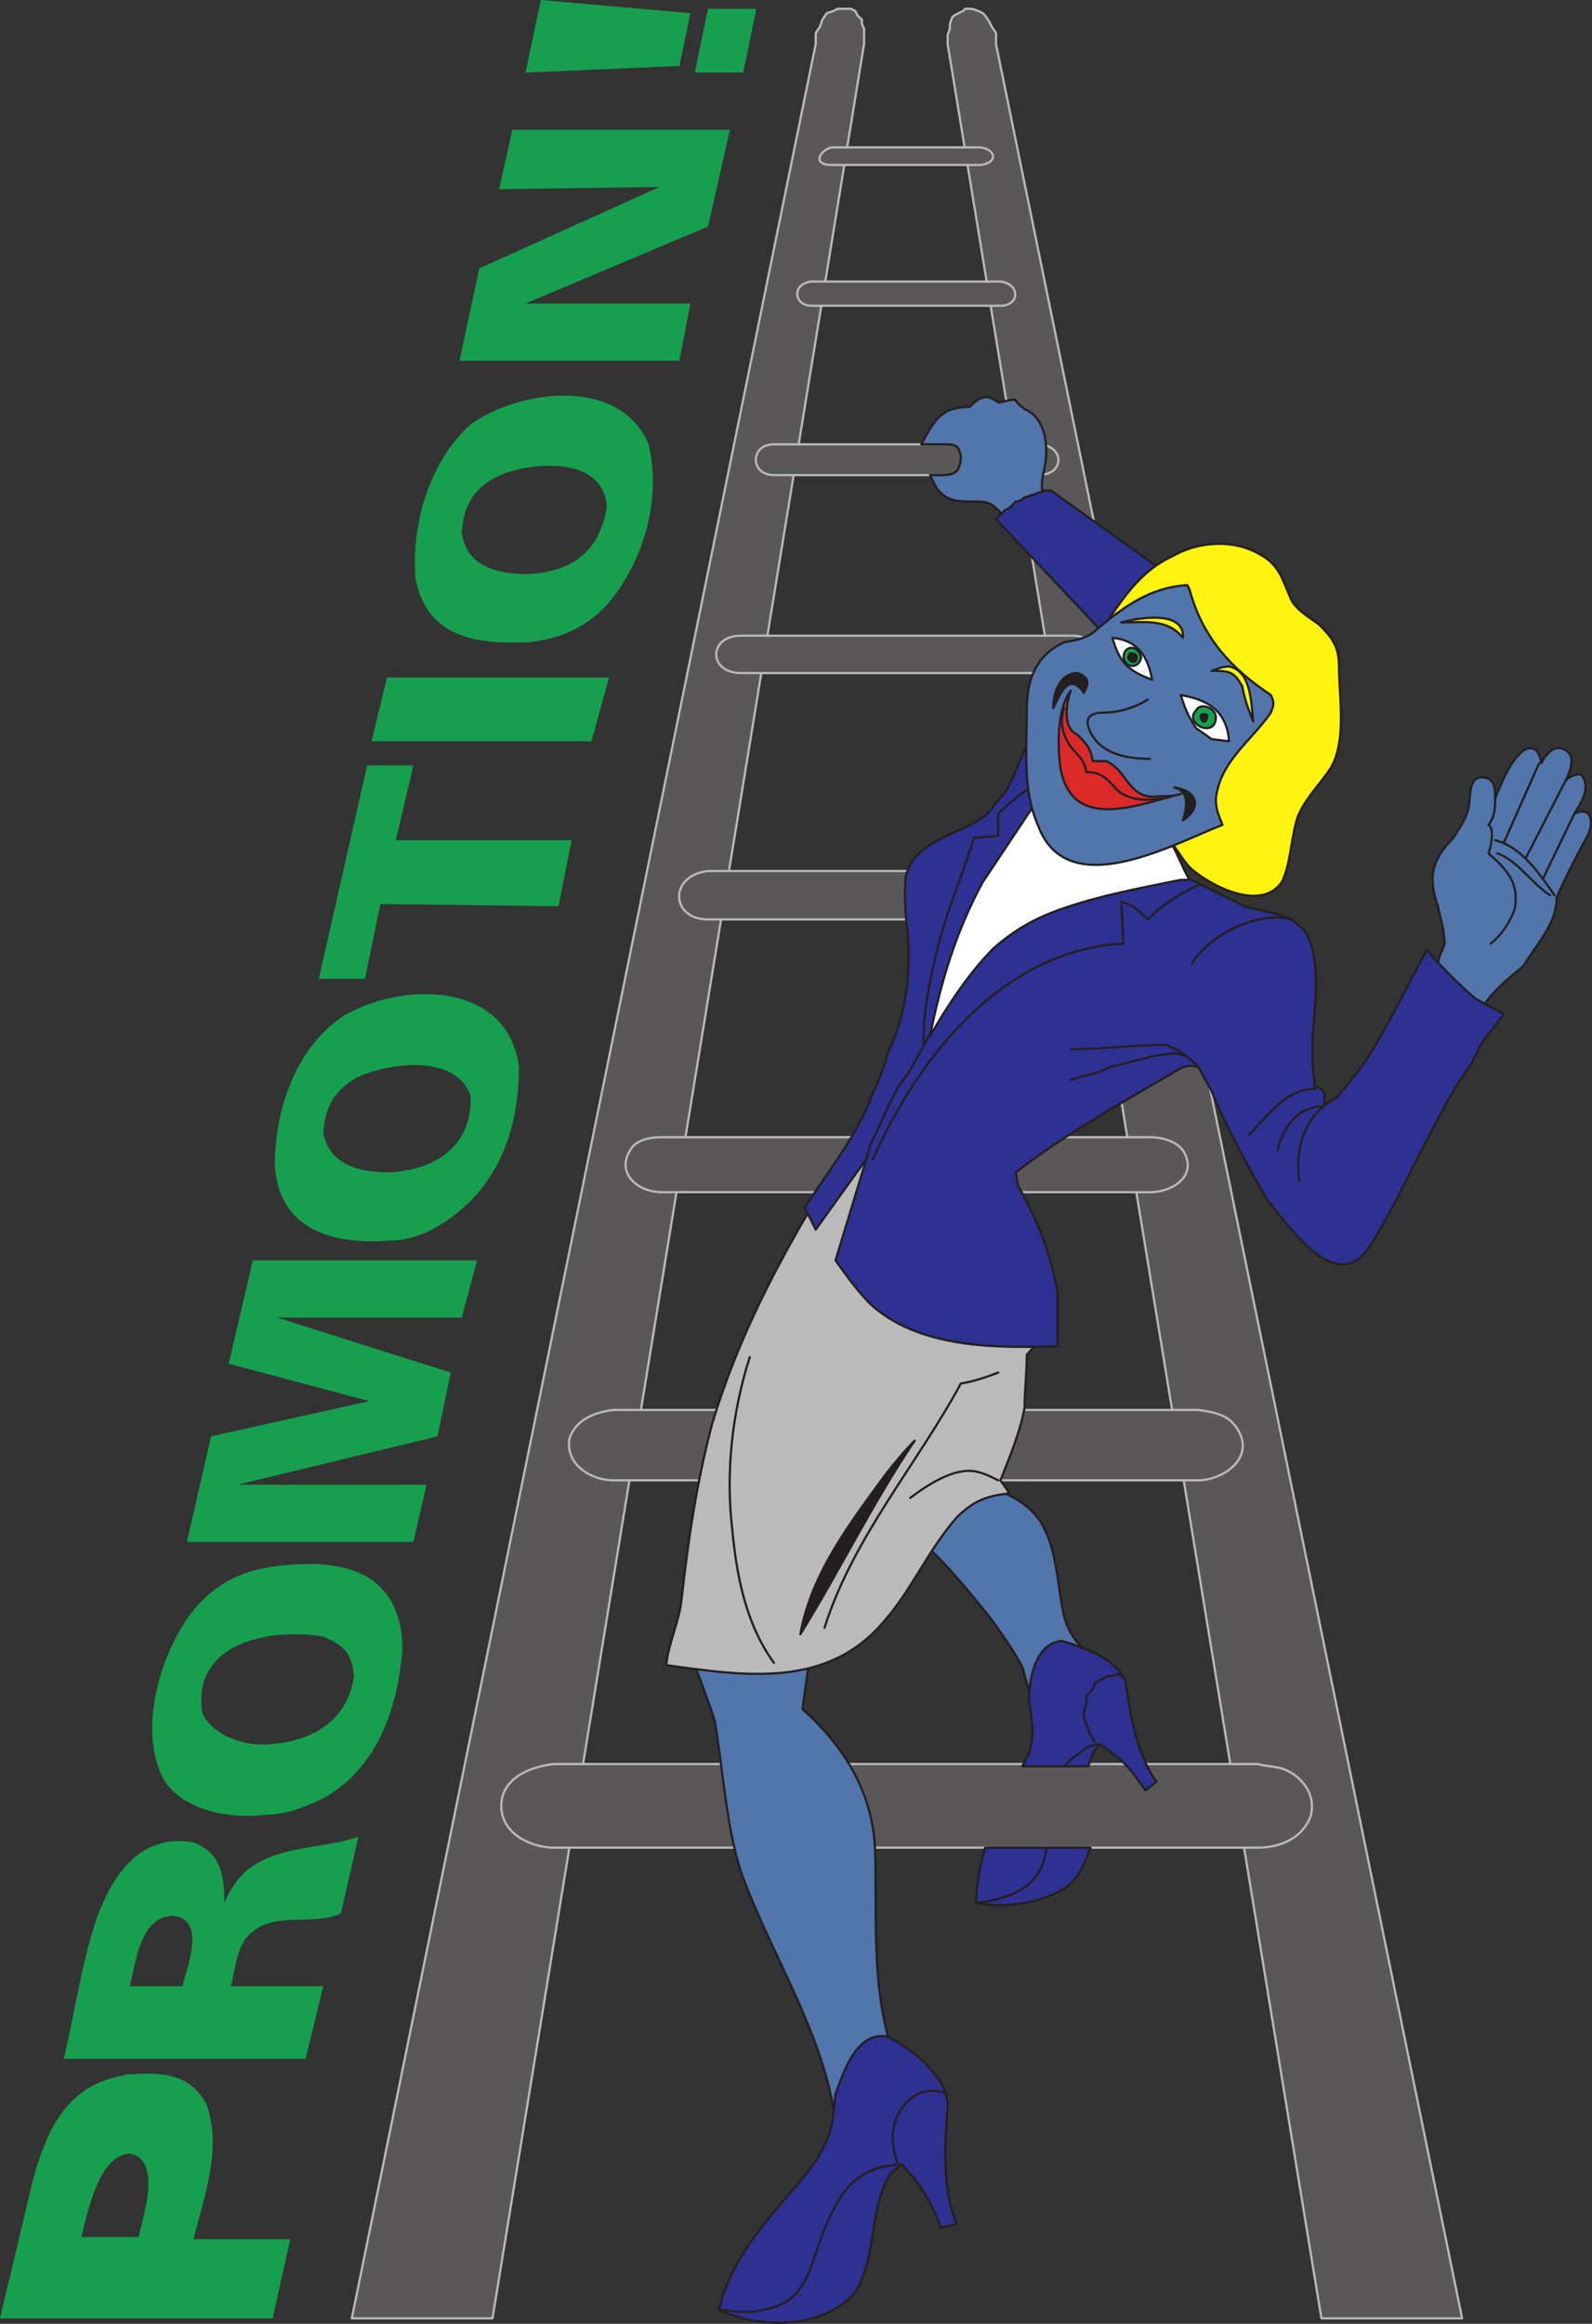 <svg xmlns="http://www.w3.org/2000/svg" width="543.05" height="792.364"><rect width="100%" height="100%" fill="#333333" stroke="none"/><path fill="#5a5758" fill-rule="evenodd" d="M120 790.5h48L294.75 15V9.75l-.75-1.5v-1.5l-1.5-1.5-.75-1.5-1.5-.75h-4.5l-1.5.75-2.25.75-1.5 2.25-.75 2.25-1.5 2.25V15L120 790.5"/><path fill="none" stroke="#bbbaba" stroke-linecap="round" stroke-linejoin="round" stroke-miterlimit="10" stroke-width=".75" d="M120 790.5h48L294.75 15V9.75l-.75-1.5v-1.5l-1.5-1.5-.75-1.5-1.5-.75h-4.5l-1.5.75-2.25.75-1.5 2.25-.75 2.25-1.5 2.25V15Zm0 0"/><path fill="#5a5758" fill-rule="evenodd" d="M498.75 790.5h-48L323.25 15v-3l.75-2.25v-1.5l.75-2.25.75-.75 3-1.5.75-.75h2.25l2.25.75 1.5.75.75.75 1.5 2.25.75 1.5 1.5 2.25V15l159 775.5"/><path fill="none" stroke="#bbbaba" stroke-linecap="round" stroke-linejoin="round" stroke-miterlimit="10" stroke-width=".75" d="M498.75 790.5h-48L323.25 15v-3l.75-2.25v-1.5l.75-2.25.75-.75 3-1.5.75-.75h2.25l2.25.75 1.5.75.75.75 1.5 2.25.75 1.5 1.5 2.25V15Zm0 0"/><path fill="#5a5758" fill-rule="evenodd" d="M189 601.5h240c3 .75 5.25.75 8.25 1.5 6.75 2.25 12 9 9.75 16.5-3 7.5-10.5 10.5-18 10.5H189c-7.5 0-18-4.5-18-14.25s10.5-13.5 18-14.25"/><path fill="none" stroke="#bbbaba" stroke-linecap="round" stroke-linejoin="round" stroke-miterlimit="10" stroke-width=".75" d="M189 601.5h240c3 .75 5.25.75 8.25 1.5 6.75 2.25 12 9 9.75 16.5-3 7.5-10.5 10.5-18 10.5H189c-7.5 0-18-4.5-18-14.25s10.5-13.5 18-14.25zm0 0"/><path fill="#5a5758" fill-rule="evenodd" d="M209.25 480.75h199.5c5.25.75 10.5 1.5 13.5 6.75 6 9.75-5.25 17.25-13.5 17.25h-199.5c-7.5 0-16.5-5.25-15-14.25 2.25-6.75 9-9 15-9.75"/><path fill="none" stroke="#bbbaba" stroke-linecap="round" stroke-linejoin="round" stroke-miterlimit="10" stroke-width=".75" d="M209.25 480.75h199.5c5.25.75 10.5 1.5 13.5 6.75 6 9.75-5.25 17.25-13.5 17.25h-199.5c-7.5 0-16.5-5.25-15-14.25 2.25-6.75 9-9 15-9.75zm0 0"/><path fill="#5a5758" fill-rule="evenodd" d="M225.75 387.75h166.5c4.5 0 9 1.5 11.25 4.5 5.25 8.25-3 14.25-11.25 14.25h-166.5c-9 0-16.5-7.5-9.75-15.75 2.25-2.25 6-3 9.75-3"/><path fill="none" stroke="#bbbaba" stroke-linecap="round" stroke-linejoin="round" stroke-miterlimit="10" stroke-width=".75" d="M225.75 387.75h166.5c4.5 0 9 1.5 11.25 4.5 5.25 8.25-3 14.25-11.25 14.25h-166.5c-9 0-16.5-7.5-9.75-15.75 2.25-2.25 6-3 9.75-3zm0 0"/><path fill="#5a5758" fill-rule="evenodd" d="M241.5 297h135.75c4.5 1.5 9 2.25 9.75 8.25 0 5.25-6 8.25-9.75 8.25H241.5c-12.75 0-13.5-15 0-16.5"/><path fill="none" stroke="#bbbaba" stroke-linecap="round" stroke-linejoin="round" stroke-miterlimit="10" stroke-width=".75" d="M241.5 297h135.75c4.5 1.5 9 2.25 9.75 8.25 0 5.25-6 8.25-9.75 8.25H241.5c-12.75 0-13.5-15 0-16.5zm0 0"/><path fill="#5a5758" fill-rule="evenodd" d="M252.75 216.75H366c6.75 0 12.75 6.75 5.25 12-2.25.75-3.75.75-5.25.75H252.75c-11.25 0-11.25-12.75 0-12.75"/><path fill="none" stroke="#bbbaba" stroke-linecap="round" stroke-linejoin="round" stroke-miterlimit="10" stroke-width=".75" d="M252.75 216.75H366c6.75 0 12.75 6.75 5.25 12-2.25.75-3.75.75-5.25.75H252.75c-11.25 0-11.25-12.75 0-12.75zm0 0"/><path fill="#5a5758" fill-rule="evenodd" d="M264 151.5h90c9 0 9.75 10.5 0 10.5h-90c-8.25 0-8.25-10.5 0-10.5"/><path fill="none" stroke="#bbbaba" stroke-linecap="round" stroke-linejoin="round" stroke-miterlimit="10" stroke-width=".75" d="M264 151.5h90c9 0 9.75 10.5 0 10.5h-90c-8.25 0-8.25-10.5 0-10.5zm0 0"/><path fill="#5a5758" fill-rule="evenodd" d="M276.75 96h64.5c6.75.75 6.75 8.25 0 8.25h-64.5c-6 0-6.75-7.5 0-8.25"/><path fill="none" stroke="#bbbaba" stroke-linecap="round" stroke-linejoin="round" stroke-miterlimit="10" stroke-width=".75" d="M276.75 96h64.5c6.75.75 6.75 8.25 0 8.25h-64.5c-6 0-6.75-7.5 0-8.25zm0 0"/><path fill="#5a5758" fill-rule="evenodd" d="M283.5 50.25h51c5.25.75 6 5.25 0 6h-51c-6 0-4.5-4.5 0-6"/><path fill="none" stroke="#bbbaba" stroke-linecap="round" stroke-linejoin="round" stroke-miterlimit="10" stroke-width=".75" d="M283.5 50.25h51c5.25.75 6 5.25 0 6h-51c-6 0-4.5-4.5 0-6zm0 0"/><path fill="#179f50" fill-rule="evenodd" d="M45 707.25c10.5-.75 20.25 0 25.5 10.5 5.25 15-.75 30.75-4.5 45.75h33l-6 27H0l11.25-47.25c4.5-16.5 11.25-31.5 29.25-35.25l3-.75H45l-.75 27c-10.5.75-14.25 19.5-16.5 28.5h19.5c1.5-6.75 8.25-26.25-3-28.5l.75-27m15-79.5c2.25 0 4.5 0 6.75.75 9 3.75 9.75 12 9.75 20.25 3-6.75 6.75-11.25 12.75-14.25 10.5-5.25 22.5-4.5 33-8.25l-6 26.25c-10.5 4.5-24-1.5-32.25 8.25-3.75 5.25-3.75 11.25-5.25 16.5h31.5l-6 24.75h-82.5c3.75-15.75 6-32.25 11.25-48 4.5-12 12-25.5 27-26.25l-.75 25.5c-11.25 0-12.75 15-15 24h18c1.5-6.75 8.25-22.5-3-24l.75-25.5m31.5-33c14.25-.75 27-7.5 29.25-23.25-.75-8.25-3.75-10.5-10.5-13.5-18.75-3-45 2.25-41.25 26.25 3.75 7.5 14.25 11.25 22.5 10.5l-.75 24c-11.25 1.5-27-.75-34.5-11.25-9.75-17.25-1.5-44.25 9.75-58.5 11.25-13.5 24.75-15.75 42-15.75 10.5.75 19.5 3 25.5 12.75 3 6 3.75 10.5 3.75 16.5-1.5 19.5-8.25 39.75-26.25 50.25-6 3-12.75 6-20.25 6l.75-24m-27.75-69 8.25-36 54-12L78 465l8.25-35.25h76.5l-5.25 19.5h-63L153.75 468l-4.5 21.75L81 506.25h64.5l-4.5 19.5H63.75m69-126c15.75-.75 28.5-9 27.75-26.25-5.25-14.25-27.75-11.25-39-6-7.5 4.5-10.5 9.75-11.25 18.75 2.25 11.25 12.75 13.5 22.5 13.5V423c-19.5 1.5-37.5-3.75-39-25.5 0-18.75 6.75-39.75 23.25-51 20.25-12 56.25-12 60 17.25 0 17.25-4.5 33-15.75 45-7.5 7.5-17.25 14.25-28.5 14.25v-23.25m-24-66 16.5-72.75H141l-6 25.5h60l-4.5 22.5-60.75-.75-5.25 25.5h-15.75m18-81L132 231h75.75l-6 21.75h-75m53.25-57c15-.75 24.75-7.5 27-23.25-1.5-16.5-23.25-15-34.5-11.25-9.75 3.75-14.25 9.75-15 20.25 1.5 12 12.75 14.25 22.5 14.25V219c-17.25.75-34.5-1.5-38.25-21.75-1.5-18 4.5-39.75 18.75-52.5 16.5-12 51-16.5 60.75 6.75 3.75 15.75 0 33-8.25 46.5-7.5 12.75-18 19.5-33 21v-23.25M156.75 123l6.75-31.5L225 63.75l-54.75.75 4.5-20.25H249l-7.5 33-62.25 26.25h56.25l-3.75 19.5h-75m22.5-98.25L184.5 0l51 4.5-3.75 18-52.5 2.25m57.75 0L241.5 3H258l-4.5 21.75H237"/><path fill="#5275ac" fill-rule="evenodd" d="M237 567.75c2.25 6 4.5 12 6.75 18.75 3 17.25 3.75 35.25 9 51.75 9.75 27 26.25 51.75 31.5 80.25l1.5 16.5 28.5-16.5c-3.75-6-7.5-12.75-9.75-18.75-7.5-22.5-5.25-46.5-6-69-.75-19.5-10.5-35.25-24.75-48 .75-5.25 1.5-11.25 2.25-16.5l-39 1.5"/><path fill="none" stroke="#231f20" stroke-linecap="round" stroke-linejoin="round" stroke-miterlimit="10" stroke-width=".75" d="M237 567.75c2.25 6 4.5 12 6.75 18.75 3 17.25 3.75 35.25 9 51.75 9.75 27 26.25 51.75 31.5 80.25l1.5 16.5 28.5-16.5c-3.75-6-7.5-12.75-9.75-18.75-7.5-22.5-5.25-46.5-6-69-.75-19.5-10.5-35.25-24.75-48 .75-5.25 1.5-11.25 2.25-16.5zm0 0"/><path fill="#5275ac" fill-rule="evenodd" d="M490.5 329.25c0 8.25 8.25 12.75 14.25 15.75 3.75-6.75 9.75-11.25 15-15.75C524.25 321.75 531 315 531 306c3-6.75 6.75-14.25 10.5-21 2.25-4.5 1.5-10.5-4.5-7.5 2.25-3.75 6-9 2.25-13.5-2.25 0-3.75.75-5.25 2.25 1.5-3 3.75-8.25 0-10.5s-6.75 1.5-8.25 4.5c-.75-6-4.5-6.75-8.25-2.25s-5.25 9-7.5 14.25c0-3 0-5.25-2.25-6.75-6.75-2.25-6 4.5-6.75 9.75-.75 3.75-3 6.75-5.25 10.5-6.75 6.75-9 12.75-5.25 23.25.75 3.75 2.25 8.25 2.25 12.75-.75 3-2.25 4.5-2.25 7.5"/><path fill="none" stroke="#231f20" stroke-linecap="round" stroke-linejoin="round" stroke-miterlimit="10" stroke-width=".75" d="M490.5 329.25c0 8.25 8.25 12.75 14.25 15.75 3.75-6.75 9.75-11.25 15-15.75C524.25 321.75 531 315 531 306c3-6.75 6.75-14.25 10.5-21 2.25-4.5 1.5-10.5-4.5-7.5 2.25-3.75 6-9 2.25-13.5-2.25 0-3.75.75-5.25 2.25 1.5-3 3.75-8.25 0-10.5s-6.75 1.5-8.25 4.5c-.75-6-4.5-6.75-8.25-2.25s-5.25 9-7.5 14.25c0-3 0-5.25-2.25-6.75-6.75-2.25-6 4.5-6.75 9.75-.75 3.75-3 6.75-5.25 10.5-6.75 6.75-9 12.75-5.25 23.25.75 3.75 2.25 8.25 2.25 12.75-.75 3-2.25 4.5-2.25 7.5zm34.5-69-12 27m21-21-13.5 26.25m16.5-15-10.5 21.75"/><path fill="none" stroke="#231f20" stroke-linecap="round" stroke-linejoin="round" stroke-miterlimit="10" stroke-width=".75" d="M510 286.5c9 2.25 15 11.25 20.25 18.75M510.75 291c6.75 2.25 12 10.5 18 14.25"/><path fill="none" stroke="#231f20" stroke-linecap="round" stroke-linejoin="round" stroke-miterlimit="10" stroke-width=".75" d="M510 272.25c0 3 0 6-2.25 9 2.25 1.5.75 7.5 0 9.75 6 5.25 10.5 9.75 9 18.75-1.5 4.5-4.5 9-8.25 12"/><path fill="#5275ac" fill-rule="evenodd" d="M342.75 176.25c-4.5-4.5-4.5-5.25-10.5-5.25s-9 0-12.75-4.5l-2.25-4.5c6.75 0 10.5.75 10.5-6.75-.75-3-1.5-3.75-5.25-3.75h-8.25c4.5-8.25 6.75-12.75 16.5-12.75 3.75-3.75 6-4.5 9.75-1.5 1.5 0 5.25-1.5 6-.75.75 1.5 2.25 2.25 3 3 7.5 3 8.25 13.5 6.75 20.25-.75 3-1.5 7.5 0 9.75l-13.5 6.75"/><path fill="none" stroke="#231f20" stroke-linecap="round" stroke-linejoin="round" stroke-miterlimit="10" stroke-width=".75" d="M342.75 176.25c-4.5-4.5-4.5-5.25-10.5-5.25s-9 0-12.75-4.5l-2.25-4.5c6.75 0 10.5.75 10.5-6.75-.75-3-1.5-3.75-5.25-3.75h-8.25c4.5-8.25 6.75-12.75 16.5-12.75 3.75-3.75 6-4.5 9.75-1.5 1.5 0 5.25-1.5 6-.75.75 1.5 2.25 2.25 3 3 7.5 3 8.25 13.5 6.75 20.25-.75 3-1.5 7.5 0 9.75zm0 0"/><path fill="#2e3192" fill-rule="evenodd" d="m403.5 199.5-27.75 15.75-36-38.25 3-3 1.5-.75 2.25-2.25h.75l1.5-.75.75-.75h.75l1.5-.75h.75l1.5-.75h.75l1.5-.75h2.25l45 32.25"/><path fill="none" stroke="#231f20" stroke-linecap="round" stroke-linejoin="round" stroke-miterlimit="10" stroke-width=".75" d="m403.5 199.5-27.75 15.75-36-38.25 3-3 1.5-.75 2.25-2.25h.75l1.5-.75.75-.75h.75l1.5-.75h.75l1.5-.75h.75l1.5-.75h2.25zm0 0"/><path fill="#5275ac" fill-rule="evenodd" d="m303 517.5 17.25-10.5 11.25-.75 8.25 1.5c6.75 3 12.75 6 16.5 13.5 4.5 9 4.5 20.25 6.75 30 1.5 5.25 3.75 8.25 7.5 12l-17.25 21-4.5-15.75c-3-6-7.5-12-11.25-17.25-10.5-12.75-20.25-25.5-34.5-33.75"/><path fill="none" stroke="#231f20" stroke-linecap="round" stroke-linejoin="round" stroke-miterlimit="10" stroke-width=".75" d="m303 517.5 17.25-10.5 11.25-.75 8.25 1.5c6.75 3 12.75 6 16.5 13.5 4.5 9 4.5 20.25 6.75 30 1.5 5.25 3.75 8.25 7.5 12l-17.25 21-4.5-15.75c-3-6-7.5-12-11.25-17.25-10.5-12.75-20.25-25.5-34.5-33.75Zm0 0"/><path fill="#bbbaba" fill-rule="evenodd" d="M227.25 567.75c.75-7.5 4.5-15 5.25-22.5 2.25-20.25 5.25-40.5 10.5-60 11.25-37.5 30.75-69.75 51.75-102.75L342 399.75l12.75 57-4.5 5.25c0 6-.75 12-.75 18-1.5 8.25-5.25 17.25-8.25 24.75 1.5 2.25 2.25 3 3 4.5-8.25.75-12.75 3-18 8.25-9.75 11.25-15 24-24 34.5-19.5 24-48 19.5-75 15.75"/><path fill="none" stroke="#231f20" stroke-linecap="round" stroke-linejoin="round" stroke-miterlimit="10" stroke-width=".75" d="M227.25 567.75c.75-7.5 4.5-15 5.25-22.5 2.25-20.25 5.25-40.5 10.5-60 11.25-37.5 30.75-69.75 51.75-102.75L342 399.75l12.75 57-4.5 5.25c0 6-.75 12-.75 18-1.5 8.25-5.25 17.25-8.25 24.75 1.5 2.25 2.25 3 3 4.5-8.25.75-12.75 3-18 8.25-9.75 11.25-15 24-24 34.5-19.5 24-48 19.5-75 15.75zm0 0"/><path fill="none" stroke="#231f20" stroke-linecap="round" stroke-linejoin="round" stroke-miterlimit="10" stroke-width=".75" d="M281.25 555c9.75-30.75 31.5-55.5 46.5-83.25 4.5-.75 9-2.25 12.75-3.75"/><path fill="none" stroke="#231f20" stroke-linecap="round" stroke-linejoin="round" stroke-miterlimit="10" stroke-width=".75" d="M340.5 504.75c-3-1.5-4.5-2.25-7.5-3-7.5-1.5-16.5 4.5-22.5 9"/><path fill="#2e3192" fill-rule="evenodd" d="M351.75 250.5 357 273l7.5 9 18.75 6c13.5 7.5 27.75 14.25 41.25 21 7.5 2.25 15.75 2.25 21 9 5.25 9.75 3 24.75 2.25 36v9l.75 7.5c3.75.75 3.75 3 3 6.75 1.5-1.5 3-2.25 4.5-3 3.75-4.5 7.5-9 10.5-13.5 7.5-12 13.5-24.75 20.25-36.75 5.25 6 10.5 11.25 16.5 16.5l9.75 5.25-7.5 9.75-3.75 7.5c-6.75 9-11.25 18.75-16.5 28.5-6 11.25-11.25 23.25-18.75 34.5-11.25 15.75-27.75-9-34.5-17.25-6.75-12-13.5-24-18.75-36.75l-4.5-8.25c-4.5-.75-5.25 0-9 2.25-18 10.5-36.75 21-53.25 33.75l.75 4.5c6.75 12 11.25 23.25 13.5 36.75v18c-21 .75-47.25.75-63.75-14.25-4.5-4.5-8.25-9.75-12-15l10.5-34.5-17.25 24-3.75-7.5c8.25-12.75 18-24.75 23.25-39 2.25-4.5 3.75-9 5.25-14.25 6-12 7.5-25.5 6.75-39-.75-6-1.5-13.5-.75-21 3.75-12.75 18.75-13.5 27.75-21l6.75-8.25c3-6 5.25-12 8.25-18.75"/><path fill="none" stroke="#231f20" stroke-linecap="round" stroke-linejoin="round" stroke-miterlimit="10" stroke-width=".75" d="M351.75 250.5 357 273l7.5 9 18.75 6c13.5 7.5 27.75 14.25 41.25 21 7.5 2.25 15.75 2.25 21 9 5.25 9.75 3 24.75 2.25 36v9l.75 7.5c3.75.75 3.75 3 3 6.75 1.5-1.5 3-2.25 4.5-3 3.75-4.5 7.5-9 10.5-13.5 7.5-12 13.5-24.75 20.25-36.75 5.25 6 10.5 11.25 16.5 16.5l9.75 5.25-7.5 9.75-3.75 7.5c-6.75 9-11.25 18.75-16.5 28.5-6 11.25-11.25 23.25-18.75 34.5-11.25 15.75-27.75-9-34.5-17.25-6.75-12-13.5-24-18.75-36.75l-4.5-8.25c-4.5-.75-5.25 0-9 2.25-18 10.5-36.75 21-53.25 33.75l.75 4.5c6.75 12 11.25 23.25 13.5 36.75v18c-21 .75-47.25.75-63.75-14.25-4.5-4.5-8.25-9.75-12-15l10.5-34.5-17.25 24-3.75-7.5c8.25-12.75 18-24.75 23.25-39 2.25-4.5 3.75-9 5.25-14.25 6-12 7.5-25.5 6.75-39-.75-6-1.5-13.5-.75-21 3.75-12.75 18.75-13.5 27.75-21l6.75-8.25c3-6 5.25-12 8.25-18.75zm0 0"/><path fill="none" stroke="#231f20" stroke-linecap="round" stroke-linejoin="round" stroke-miterlimit="10" stroke-width=".75" d="M441 313.5c-11.25-3-27.75 4.5-34.5 15m2.25 35.25c-3.75-3.75-6.75-6-11.25-7.5-10.5 0-21.75 1.5-32.25 1.5"/><path fill="none" stroke="#231f20" stroke-linecap="round" stroke-linejoin="round" stroke-miterlimit="10" stroke-width=".75" d="M404.25 360c-.75 0-2.25-.75-3-.75-7.5 0-15 3-22.5 4.5-3.75 2.25-9 3-13.5 4.5m83.25 3c-9.75 0-15.75 9-22.5 15.75m9.75 5.25c1.5-6 5.25-12.75 11.25-14.25 1.5-.75 3-.75 4.5-.75-7.5 6-9.75 16.5-8.25 25.5"/><path fill="#fff" fill-rule="evenodd" d="M402.75 300c-15 3-30.75 6-44.25 11.25-7.5 3-13.5 6.75-19.5 12-8.25 8.25-15.75 19.5-21.75 30 3.75-18.75 9-36 18-52.5l18-27 46.5 14.25c2.25 3.75 3.75 8.25 6 12h-3"/><path fill="none" stroke="#231f20" stroke-linecap="round" stroke-linejoin="round" stroke-miterlimit="10" stroke-width=".75" d="M402.75 300c-15 3-30.75 6-44.25 11.25-7.5 3-13.5 6.75-19.5 12-8.25 8.25-15.75 19.5-21.75 30 3.75-18.75 9-36 18-52.5l18-27 46.5 14.25c2.25 3.75 3.75 8.25 6 12zM295.5 395.25 297 390l2.25-4.5 3.75-8.25 3-6 3.75-5.25 3-5.25 4.5-8.25"/><path fill="none" stroke="#231f20" stroke-linecap="round" stroke-linejoin="round" stroke-miterlimit="10" stroke-width=".75" d="M409.5 301.5c-6.75 3-12.75 6.75-18 12-2.25-2.25-5.25-5.25-9-6l.75 14.25C342 324 313.5 360 297.75 395.25m52.5-126c-3 2.25-6.75 5.25-9.75 8.25v7.5l-8.25.75c-4.5 14.25-10.5 27.75-13.5 42-2.25 9.75-3.75 18-3.75 27.75"/><path fill="#fff30f" fill-rule="evenodd" d="m378 211.5 21 75c3 3.75 5.25 8.25 8.25 10.5 7.5 6 23.25 13.5 30 3.75 3-6 3-14.25 5.25-21.75 2.25-6 6.75-10.5 10.5-15.75 6.75-9 3.75-25.5 3.75-36 0-6.75-2.25-9.75-6.75-14.25-3-2.25-8.25-5.25-9.75-9-3-6.75-3.75-11.25-10.5-15-9-5.25-21-4.5-30 .75C390 194.25 384 202.5 378 211.5"/><path fill="none" stroke="#231f20" stroke-linecap="round" stroke-linejoin="round" stroke-miterlimit="10" stroke-width=".75" d="m378 211.5 21 75c3 3.75 5.25 8.25 8.25 10.5 7.5 6 23.25 13.5 30 3.75 3-6 3-14.25 5.25-21.75 2.25-6 6.75-10.5 10.5-15.75 6.75-9 3.75-25.5 3.75-36 0-6.75-2.25-9.75-6.75-14.25-3-2.25-8.25-5.25-9.75-9-3-6.75-3.75-11.25-10.5-15-9-5.25-21-4.5-30 .75C390 194.25 384 202.5 378 211.5Zm0 0"/><path fill="#5275ac" fill-rule="evenodd" d="M417 281.25c-17.25 6.75-53.25 27-63 0-5.25-12-3.75-26.25-3.75-39 0-10.5 3-18.75 12.75-23.25 4.5-.75 8.25-1.5 11.25-4.5 9-7.5 18-14.25 30.75-15l.75 1.5c4.5 16.5 14.25 27 27.75 36 1.5 3 .75 3.75 0 6-6.75 9.75-17.25 16.5-18.75 29.25 0 3.75.75 5.25 2.25 9"/><path fill="none" stroke="#231f20" stroke-linecap="round" stroke-linejoin="round" stroke-miterlimit="10" stroke-width=".75" d="M417 281.25c-17.25 6.75-53.25 27-63 0-5.25-12-3.75-26.25-3.75-39 0-10.5 3-18.75 12.75-23.25 4.5-.75 8.25-1.5 11.25-4.5 9-7.5 18-14.25 30.75-15l.75 1.5c4.5 16.5 14.25 27 27.75 36 1.5 3 .75 3.75 0 6-6.75 9.75-17.25 16.5-18.75 29.25 0 3.75.75 5.25 2.25 9zm0 0"/><path fill="none" stroke="#231f20" stroke-linecap="round" stroke-linejoin="round" stroke-miterlimit="10" stroke-width=".75" d="M391.5 238.5c-4.5 3-10.5 4.5-15 4.5-5.25 0-6.75 2.25-4.5 6.75 3.75 7.5 12.75 9 20.25 9"/><path fill="#231f20" fill-rule="evenodd" d="M400.5 268.5c5.25 1.5 4.5 6 3 11.25 7.5-5.25 3.75-10.5-3-11.25"/><path fill="none" stroke="#231f20" stroke-linecap="round" stroke-linejoin="round" stroke-miterlimit="10" stroke-width=".75" d="M400.5 268.5c5.25 1.5 4.5 6 3 11.25 7.5-5.25 3.75-10.5-3-11.25zm0 0"/><path fill="#fff30f" fill-rule="evenodd" d="M382.5 212.25c5.25-1.5 21.75-4.5 21 5.25-5.25-6.75-13.5-5.25-21-5.25"/><path fill="none" stroke="#231f20" stroke-linecap="round" stroke-linejoin="round" stroke-miterlimit="10" stroke-width=".75" d="M382.5 212.25c5.25-1.5 21.75-4.5 21 5.25-5.25-6.75-13.5-5.25-21-5.25zm0 0"/><path fill="#fff30f" fill-rule="evenodd" d="M413.25 228.75c6 0 7.5 0 10.5 5.25.75 4.5 2.25 8.25 3.75 12-.75-6.75-.75-17.25-8.25-18.75-2.25 0-3.75.75-6 1.5"/><path fill="none" stroke="#231f20" stroke-linecap="round" stroke-linejoin="round" stroke-miterlimit="10" stroke-width=".75" d="M413.25 228.75c6 0 7.5 0 10.5 5.25.75 4.5 2.25 8.25 3.75 12-.75-6.75-.75-17.25-8.25-18.75-2.25 0-3.75.75-6 1.5zm0 0"/><path fill="#fff" fill-rule="evenodd" d="M402.75 237c9 1.5 15.75 5.25 16.5 15.75l-6-.75-5.25-3.75c-3-4.5-3.75-6.75-5.25-11.25"/><path fill="none" stroke="#231f20" stroke-linecap="round" stroke-linejoin="round" stroke-miterlimit="10" stroke-width=".75" d="M402.75 237c9 1.5 15.75 5.25 16.5 15.75l-6-.75-5.25-3.75c-3-4.5-3.75-6.75-5.25-11.25zm0 0"/><path fill="#fff" fill-rule="evenodd" d="M379.5 217.5c8.25.75 12 6 13.5 14.25-8.25-3-11.25-6-13.5-14.25"/><path fill="none" stroke="#231f20" stroke-linecap="round" stroke-linejoin="round" stroke-miterlimit="10" stroke-width=".75" d="M379.5 217.5c8.25.75 12 6 13.5 14.25-8.25-3-11.25-6-13.5-14.25zm0 0"/><path fill="#231f20" fill-rule="evenodd" d="M312 491.25c-14.25 21-25.5 44.25-39 66 3.75-21 17.25-38.25 29.25-54.75 3-3.75 6-7.5 9.75-11.25"/><path fill="none" stroke="#231f20" stroke-linecap="round" stroke-linejoin="round" stroke-miterlimit="10" stroke-width=".75" d="M312 491.25c-14.25 21-25.5 44.25-39 66 3.75-21 17.25-38.25 29.25-54.75 3-3.75 6-7.5 9.75-11.25zm-56.25-28.5c-6 18.75-8.25 39-6 58.5 1.5 15.75 4.5 32.25 14.25 45.75"/><path fill="#2e3192" fill-rule="evenodd" d="M326.25 758.25c-5.25-13.5-3.75-27-3-40.5 0-9.75-12.75-19.5-20.25-23.25-10.5-2.25-15 11.25-18 19.5-.75 6-.75 12-3.75 17.25-1.5 3.75-3.75 6.75-6 9.75-12 14.25-25.5 27.75-30 46.5 13.5 6.75 36 6.75 46.5-6 7.5-12 4.5-27.75 12-40.5l3.75-3c6.75 6.75 10.5 13.5 13.5 21.75l5.25-1.5"/><path fill="none" stroke="#231f20" stroke-linecap="round" stroke-linejoin="round" stroke-miterlimit="10" stroke-width=".75" d="M326.25 758.25c-5.25-13.5-3.75-27-3-40.5 0-9.75-12.75-19.5-20.25-23.25-10.5-2.25-15 11.25-18 19.5-.75 6-.75 12-3.75 17.25-1.5 3.75-3.75 6.75-6 9.75-12 14.25-25.5 27.75-30 46.5 13.5 6.75 36 6.75 46.5-6 7.5-12 4.5-27.75 12-40.5l3.75-3c6.75 6.75 10.5 13.5 13.5 21.75zm0 0"/><path fill="none" stroke="#231f20" stroke-linecap="round" stroke-linejoin="round" stroke-miterlimit="10" stroke-width=".75" d="M323.25 714c-10.5-4.5-18.75 5.25-18.75 15 0 3 .75 5.25 1.5 8.25m.75.75c-7.5.75-12 2.25-17.25 7.5-7.5 9-9.75 19.5-13.5 29.25-4.5 9.75-9 12-19.5 13.5h-5.25l-5.25-.75"/><path fill="#2e3192" fill-rule="evenodd" d="m371.25 602.25 1.5-4.5 2.25-3c7.5 4.5 10.5 8.25 15.75 15.75l3.75-3c-6.75-9-9-23.25-10.5-33.75-3-8.25-14.25-12-21.75-14.25-9 .75-11.25 12.75-11.25 20.25.75 6 2.25 11.25 0 18l-2.25 4.5h22.5"/><path fill="none" stroke="#231f20" stroke-linecap="round" stroke-linejoin="round" stroke-miterlimit="10" stroke-width=".75" d="m371.25 602.25 1.5-4.5 2.25-3c7.5 4.5 10.5 8.25 15.75 15.75l3.75-3c-6.75-9-9-23.25-10.5-33.75-3-8.25-14.25-12-21.75-14.25-9 .75-11.25 12.75-11.25 20.25.75 6 2.25 11.25 0 18l-2.25 4.5zm0 0"/><path fill="#2e3192" fill-rule="evenodd" d="M336 630c-1.5 6-3 12-3 18.75 9.75 2.25 22.5 0 30.75-5.25 4.5-3.75 6-7.5 8.25-13.5h-36"/><path fill="none" stroke="#231f20" stroke-linecap="round" stroke-linejoin="round" stroke-miterlimit="10" stroke-width=".75" d="M336 630c-1.5 6-3 12-3 18.75 9.75 2.25 22.5 0 30.75-5.25 4.5-3.75 6-7.5 8.25-13.5zm46.5-58.5-1.5-.75-1.5.75H378l-4.5 2.25-.75 2.25-1.5 1.5-.75 1.5v2.25l-.75 2.25v2.25l.75 2.25.75 1.5.75 2.25 1.5 2.25m1.5.75-3.75.75-6 4.5-2.25 2.25"/><path fill="none" stroke="#231f20" stroke-linecap="round" stroke-linejoin="round" stroke-miterlimit="10" stroke-width=".75" d="M357 630c-1.5 13.5-12 17.25-23.25 18.75"/><path fill="#db2a28" fill-rule="evenodd" d="M365.25 235.5c-1.5 3.75-3 12.75 2.25 15 3 3 4.5 4.5 5.25 9h4.5c7.5 3 7.5 13.5 18 12 2.25 0 5.25 0 7.5-.75-15 3.75-38.25 13.5-41.25-10.5-.75-7.5-.75-18.75 3.75-24.75"/><path fill="none" stroke="#231f20" stroke-linecap="round" stroke-linejoin="round" stroke-miterlimit="10" stroke-width=".75" d="M365.25 235.5c-1.5 3.75-3 12.75 2.25 15 3 3 4.5 4.5 5.25 9h4.5c7.5 3 7.5 13.5 18 12 2.25 0 5.25 0 7.5-.75-15 3.75-38.25 13.5-41.25-10.5-.75-7.5-.75-18.75 3.75-24.75zm0 0"/><path fill="none" stroke="#231f20" stroke-linecap="round" stroke-linejoin="round" stroke-miterlimit="10" stroke-width=".75" d="M363 241.5c-1.5 3.75-.75 8.25 1.5 12s5.25 4.5 6 9.75c6 0 7.5 3 11.25 6.75 4.5 3 9 3 14.25 2.25"/><path fill="#231f20" fill-rule="evenodd" d="M369.75 236.25c-5.25-7.5-8.25.75-10.5 5.25 0-5.25 2.25-12 8.25-12 4.5 1.5 3.75 3.75 2.25 6.75"/><path fill="none" stroke="#231f20" stroke-linecap="round" stroke-linejoin="round" stroke-miterlimit="10" stroke-width=".75" d="M369.75 236.25c-5.25-7.5-8.25.75-10.5 5.25 0-5.25 2.25-12 8.25-12 4.5 1.5 3.75 3.75 2.25 6.75zm0 0"/><path fill="#179f50" fill-rule="evenodd" d="M414.75 244.5c0-3-5.25-5.25-6.75-2.25-4.5 4.5 6.75 9.75 6.75 2.25"/><path fill="none" stroke="#231f20" stroke-linecap="round" stroke-linejoin="round" stroke-miterlimit="10" stroke-width=".75" d="M414.75 244.5c0-3-5.25-5.25-6.75-2.25-4.5 4.5 6.75 9.75 6.75 2.25zm0 0"/><path fill="#179f50" fill-rule="evenodd" d="M389.25 224.25c-.75-4.5-6-4.5-6 0 .75 3.75 5.25 3.75 6 0"/><path fill="none" stroke="#231f20" stroke-linecap="round" stroke-linejoin="round" stroke-miterlimit="10" stroke-width=".75" d="M389.25 224.25c-.75-4.5-6-4.5-6 0 .75 3.75 5.25 3.75 6 0zm0 0"/><path fill="#231f20" fill-rule="evenodd" d="M411.75 244.5v-.75c-4.5-1.5-.75 5.25 0 .75"/><path fill="none" stroke="#231f20" stroke-linecap="round" stroke-linejoin="round" stroke-miterlimit="10" stroke-width=".75" d="M411.75 244.5v-.75c-4.5-1.5-.75 5.25 0 .75zm0 0"/><path fill="#231f20" fill-rule="evenodd" d="M387.75 224.25c0-1.5-1.5-1.5-2.25-1.5-2.25 2.25 2.25 4.5 2.25 1.5"/><path fill="none" stroke="#231f20" stroke-linecap="round" stroke-linejoin="round" stroke-miterlimit="10" stroke-width=".75" d="M387.75 224.25c0-1.5-1.5-1.5-2.25-1.5-2.25 2.25 2.25 4.5 2.25 1.5zm0 0"/></svg>
